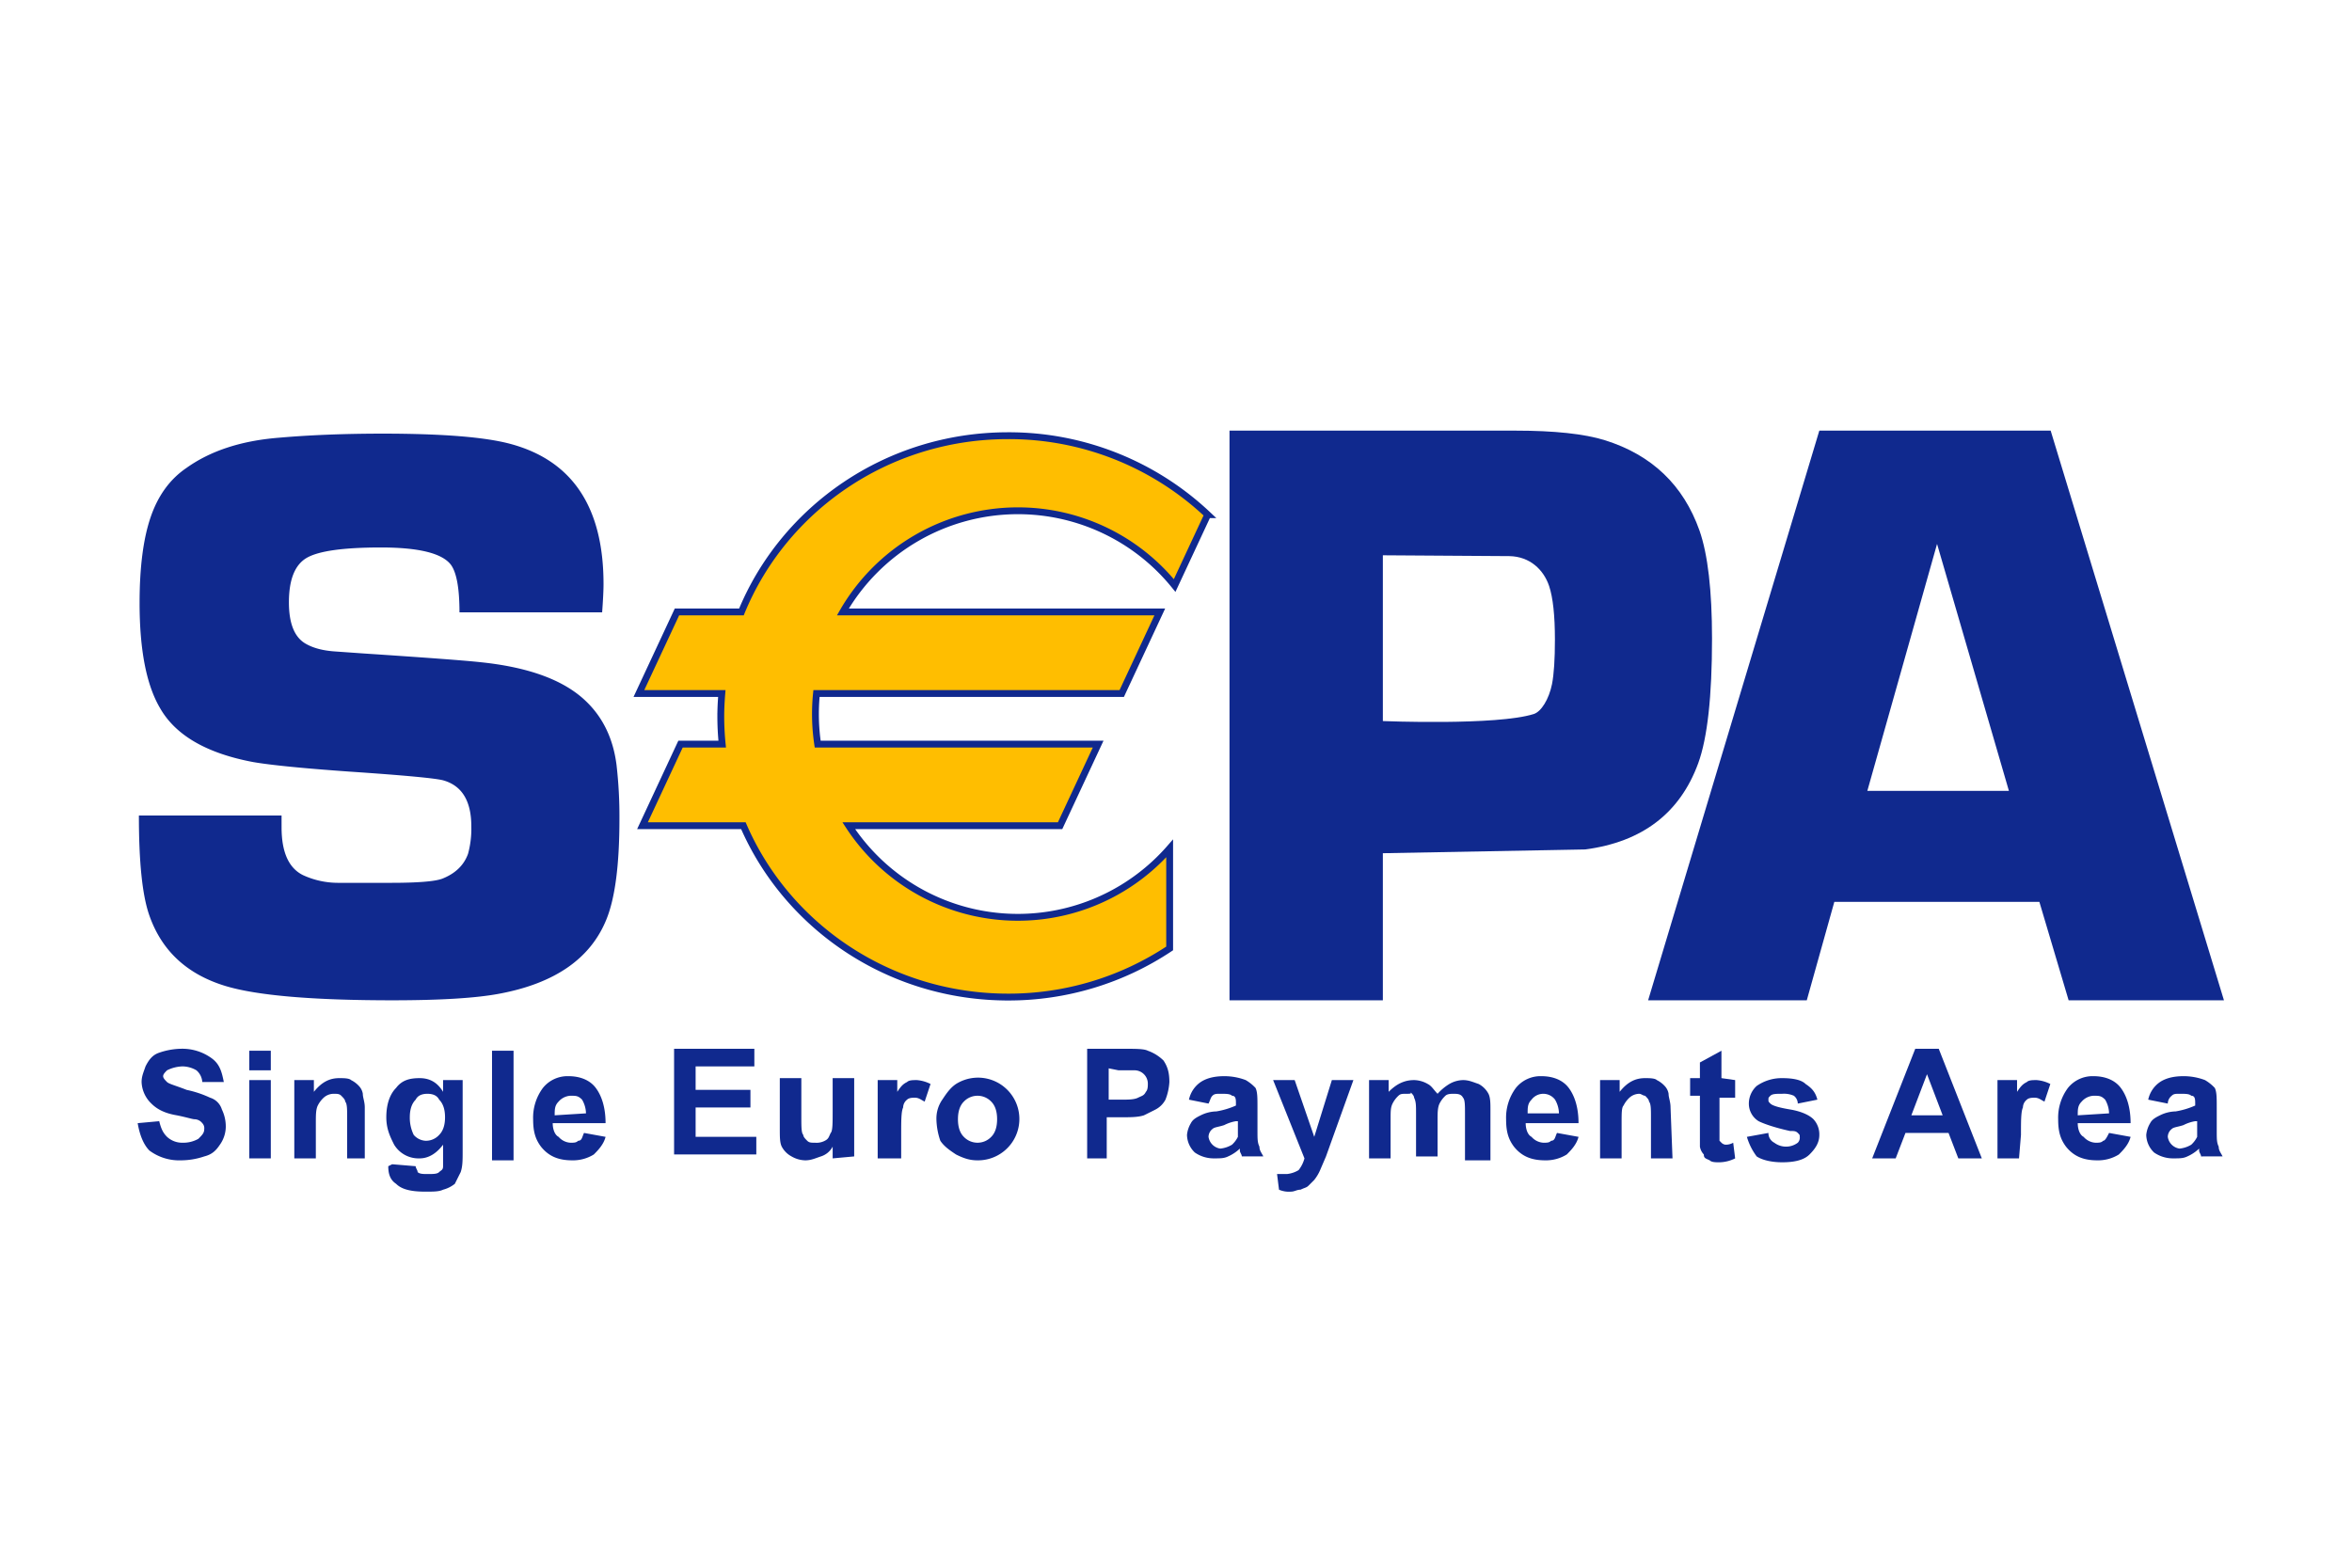<svg id="b965e201-fe72-49fa-8c42-03aff2091aaa" data-name="svg10908" xmlns="http://www.w3.org/2000/svg" width="363.935mm" height="242.624mm" viewBox="0 0 1031.628 687.752">
  <title>card_sepa</title>
  <rect width="1031.628" height="687.752" style="fill: #fff0"/>
  <path id="ba54fd2f-3f10-46dc-9c30-a8df821082c6" data-name="path5689" d="M264.109,268.637H201.535q0-15.404-3.611-20.67-5.587-7.782-30.82-7.788-24.508,0-32.451,4.486-7.925,4.507-7.931,19.581,0,13.646,7.039,17.963,5.043,3.061,13.34,3.594l12.62.892q40.572,2.686,50.675,3.778,32.085,3.231,46.516,17.058,11.352,10.79,13.524,28.196a196.662,196.662,0,0,1,1.261,23.532q0,30.184-5.76,44.19-10.451,25.703-46.974,32.504-15.306,2.883-46.808,2.88-52.567,0-73.255-6.277-25.382-7.702-33.48-31.207-4.516-13.084-4.498-43.589h62.575c0,2.267.006,4.004.006,5.2q0,16.279,9.347,20.938a36.743,36.743,0,0,0,15.642,3.403H171.5q17.609,0,22.461-1.809,8.63-3.392,11.335-10.942A41.759,41.759,0,0,0,206.729,362.52q0-16.502-12.037-20.099-4.507-1.419-41.858-3.945-30.005-2.142-41.673-4.135-30.728-5.747-40.953-23.68-8.987-15.244-8.984-46.123,0-23.499,4.855-37.68T81.734,205.319q15.824-11.308,40.477-13.28,20.509-1.794,45.522-1.803,39.394,0,56.137,4.504,40.849,10.977,40.846,61.486c0,2.761-.202,6.89-.607,12.411" style="fill: #10298e"/>
  <path d="M539.282,438.836V188.917h125.316q25.784,0,39.317,4.207,30.916,9.683,41.524,39.662,5.48,15.734,5.486,47.367,0,38.029-6.045,54.661-12.057,32.897-49.562,37.841l-88.772,1.654v64.526Z" style="fill: #10298e"/>
  <path d="M672.768,313.234c3.299-1.08,6.646-6.563,7.973-13.125q1.276-6.551,1.273-19.492,0-15.859-2.541-23.526c-2.416-7.17-8.442-12.94-17.386-13.12l-55.542-.369v72.731S656.631,318.366,672.768,313.234Z" style="fill: #fff0"/>
  <polygon points="899.452 188.916 797.989 188.916 722.896 438.834 792.485 438.834 804.569 395.644 894.502 395.644 907.336 438.834 975.462 438.834 899.452 188.916" style="fill: #10298e"/>
  <polygon points="819.046 346.957 849.628 238.621 881.144 346.957 819.046 346.957" style="fill: #fff0"/>
  <path id="aa17c677-50b3-43c7-a8b8-3af1dee2ba93" data-name="path5701" d="M446.445,224.076a88.423,88.423,0,0,1,68.775,32.796l14.5-31.088a127.104,127.104,0,0,0-87.576-34.646c-53.001,0-98.339,32.01-116.945,77.325H296.925l-16.695,35.788h36.371c-.274,3.32-.452,6.64-.452,10.031a120.949,120.949,0,0,0,.619,12.162h-18.278l-16.689,35.8h44.267c19.135,44.166,63.907,75.171,116.076,75.171A127.445,127.445,0,0,0,513.03,416.079V372.204a88.49,88.49,0,0,1-140.744-9.96h92.687l16.695-35.8H358.648a89.725,89.725,0,0,1-.523-22.193h133.89l16.689-35.788H369.697a88.645,88.645,0,0,1,76.747-44.386" style="fill: #ffbe00;stroke: #10298e;stroke-miterlimit: 10;stroke-width: 3px"/>
  <path id="f154b60c-dc21-4154-b0e4-7b5600649af4" data-name="path5605" d="M60.391,492.73l9.445-.859c.859,3.435,1.717,5.152,3.435,6.869a9.75,9.75,0,0,0,6.869,2.576,13.301,13.301,0,0,0,6.869-1.717c1.717-1.717,2.576-2.576,2.576-4.293a3.155,3.155,0,0,0-.859-2.576,4.461,4.461,0,0,0-3.435-1.717c-.859,0-3.435-.859-7.728-1.717-5.152-.859-8.587-2.576-11.163-5.152a13.789,13.789,0,0,1-4.293-9.445c0-2.576.859-4.293,1.717-6.869,1.717-3.435,3.435-5.152,6.011-6.011A30.868,30.868,0,0,1,79.282,460.1,21.849,21.849,0,0,1,93.02,464.394c3.435,2.576,4.293,6.011,5.152,10.304H88.727a7.339,7.339,0,0,0-2.576-5.152,12.411,12.411,0,0,0-6.011-1.717,16.176,16.176,0,0,0-6.869,1.717c-.859.859-1.717,1.717-1.717,2.576s.859,1.717,1.717,2.576,4.293,1.717,8.587,3.435a47.065,47.065,0,0,1,10.304,3.435,7.742,7.742,0,0,1,5.152,5.152,17.147,17.147,0,0,1,1.717,7.728,13.85,13.85,0,0,1-2.576,7.728c-1.717,2.576-3.435,4.293-6.869,5.152a32.025,32.025,0,0,1-10.304,1.717,21.849,21.849,0,0,1-13.739-4.293c-2.576-2.576-4.293-6.869-5.152-12.021" style="fill: #10298e"/>
  <path id="b2b22141-6b6f-4bd3-bdb4-73a216c8b845" data-name="path5607" d="M109.335,460.959h9.445v8.587h-9.445Zm0,12.88h9.445v34.347h-9.445Z" style="fill: #10298e"/>
  <path id="a3dc6626-8124-4e82-9b87-48ca1a547f4b" data-name="path5611" d="M161.714,508.186h-9.445V490.154c0-3.435,0-6.011-.859-6.869,0-.859-.859-1.717-1.717-2.576s-1.717-.859-3.435-.859a6.559,6.559,0,0,0-4.293,1.717,11.855,11.855,0,0,0-2.576,3.435c-.859,1.717-.859,4.293-.859,7.728V508.186h-9.445V473.839h8.587v5.152c3.435-4.293,6.869-6.011,11.163-6.011,1.717,0,4.293,0,5.152.859a11.853,11.853,0,0,1,3.435,2.576,6.509,6.509,0,0,1,1.717,3.435c0,1.717.859,3.435.859,6.011v22.325Z" style="fill: #10298e"/>
  <path id="b3131c6d-022e-4d9c-986c-1fd2b96614b1" data-name="path5615" d="M172.018,510.762l10.304.859c0,.859.859,1.717.859,2.576.859.859,2.576.859,4.293.859,2.576,0,4.293,0,5.152-.859s1.717-.859,1.717-2.576v-9.445c-2.576,3.435-6.011,6.011-10.304,6.011a12.514,12.514,0,0,1-11.163-6.011c-1.717-3.435-3.435-6.869-3.435-12.021,0-6.011,1.717-10.304,4.293-12.88,2.576-3.435,6.011-4.293,10.304-4.293s7.728,1.717,10.304,6.011V473.839H202.93v30.912c0,4.293,0,6.869-.859,9.445l-2.576,5.152a13.981,13.981,0,0,1-5.152,2.576c-1.717.859-4.293.859-7.728.859-6.011,0-10.304-.859-12.88-3.435-2.576-1.717-3.435-4.293-3.435-7.728Zm7.728-20.608a17.147,17.147,0,0,0,1.717,7.728,7.422,7.422,0,0,0,5.152,2.576,7.795,7.795,0,0,0,6.011-2.576q2.576-2.576,2.576-7.728t-2.576-7.728q-1.288-2.576-5.152-2.576t-5.152,2.576q-2.576,2.576-2.576,7.728" style="fill: #10298e"/>
  <path id="faecb8f2-a495-4293-b7ab-187964996e8c" data-name="path5617" d="M215.81,460.959h9.445v48.086H215.81Z" style="fill: #10298e"/>
  <path id="f12a300f-8101-49cf-a992-8f6cbf28b60f" data-name="path5621" d="M256.168,497.023l9.445,1.717c-.859,3.435-3.435,6.011-5.152,7.728a17.309,17.309,0,0,1-9.445,2.576c-6.011,0-10.304-1.717-13.739-6.011-2.576-3.435-3.435-6.869-3.435-12.021a21.849,21.849,0,0,1,4.293-13.739,13.845,13.845,0,0,1,11.163-5.152c5.152,0,9.445,1.717,12.021,5.152s4.293,8.587,4.293,15.456H242.429c0,2.576.859,5.152,2.576,6.011a7.422,7.422,0,0,0,5.152,2.576c1.717,0,2.576,0,3.435-.859,1.717,0,1.717-1.717,2.576-3.435m.859-8.587a12.41,12.41,0,0,0-1.717-6.011c-1.717-1.717-2.576-1.717-5.152-1.717a7.422,7.422,0,0,0-5.152,2.576c-1.717,1.717-1.717,3.435-1.717,6.011l13.739-.859Z" style="fill: #10298e"/>
  <path id="a616a733-ba60-4593-bb16-59459c8db8a3" data-name="path5625" d="M295.667,508.186V460.1h35.206v7.728h-25.76v10.304h24.043v7.728H305.112v12.88h26.619v7.728H295.667Z" style="fill: #10298e"/>
  <path id="ef723781-d43e-4b34-bc0c-061ba7100ed2" data-name="path5629" d="M365.219,508.186v-5.152a8.794,8.794,0,0,1-5.152,4.293c-2.576.859-4.293,1.717-6.869,1.717a12.41,12.41,0,0,1-6.011-1.717,10.347,10.347,0,0,1-4.293-4.293c-.859-1.717-.859-4.293-.859-7.728V472.98H351.48v16.315c0,5.152,0,7.728.859,8.587,0,.859.859,1.717,1.717,2.576s1.717.859,3.435.859a7.741,7.741,0,0,0,4.293-.859c1.717-.859,1.717-1.717,2.576-3.435.859-.859.859-4.293.859-9.445V472.98h9.445v34.347l-9.445.859Z" style="fill: #10298e"/>
  <path id="fef090f7-c470-441d-806c-5d0de2281d18" data-name="path5633" d="M394.414,508.186h-9.445V473.839h8.587v5.152c1.717-2.576,2.576-3.435,4.293-4.293.859-.859,2.576-.859,4.293-.859a15.919,15.919,0,0,1,6.011,1.717l-2.576,7.728c-1.717-.859-2.576-1.717-4.293-1.717-.859,0-2.576,0-3.435.859a4.461,4.461,0,0,0-1.717,3.435c-.859,1.717-.859,6.011-.859,12.021V508.186Z" style="fill: #10298e"/>
  <path id="af2e909b-3b65-4e38-a040-f221da37b037" data-name="path5637" d="M410.729,491.012a14.506,14.506,0,0,1,2.576-8.587c1.717-2.576,3.435-5.152,6.011-6.869a18.138,18.138,0,1,1,9.445,33.488c-3.435,0-6.011-.859-9.445-2.576-2.576-1.717-5.152-3.435-6.869-6.011a30.868,30.868,0,0,1-1.717-9.445m9.445,0q0,5.152,2.576,7.728a8.301,8.301,0,0,0,12.021,0q2.576-2.576,2.576-7.728t-2.576-7.728a8.301,8.301,0,0,0-12.021,0q-2.576,2.576-2.576,7.728" style="fill: #10298e"/>
  <path id="ebc61a2a-9c35-44e2-894c-73e2ae03435f" data-name="path5641" d="M476.846,508.186V460.1h15.456c6.011,0,9.445,0,11.163.859a18.697,18.697,0,0,1,6.869,4.293c1.717,2.576,2.576,5.152,2.576,9.445a25.072,25.072,0,0,1-1.717,7.728,10.347,10.347,0,0,1-4.293,4.293l-5.152,2.576c-2.576.859-6.011.859-10.304.859H485.433v18.032Zm9.445-39.499v13.739h5.152c3.435,0,6.011,0,7.728-.859s2.576-.859,3.435-2.576c.859-.859.859-2.576.859-3.435a5.869,5.869,0,0,0-6.011-6.011h-6.869l-4.293-.859Z" style="fill: #10298e"/>
  <path id="a72805ee-2726-49bb-94d6-7a30117bc629" data-name="path5645" d="M530.084,484.143l-8.587-1.717a12.504,12.504,0,0,1,5.152-7.728q3.864-2.576,10.304-2.576a26.507,26.507,0,0,1,9.445,1.717,18.73,18.73,0,0,1,4.293,3.435c.859,1.717.859,4.293.859,8.587v10.304c0,3.435,0,5.152.859,6.869,0,1.717.859,2.576,1.717,4.293h-9.445c0-.859-.859-1.717-.859-2.576v-.859a17.964,17.964,0,0,1-5.152,3.435c-1.717.859-3.435.859-6.011.859a14.507,14.507,0,0,1-8.587-2.576,10.884,10.884,0,0,1-3.435-7.728,12.204,12.204,0,0,1,1.717-5.152c.859-1.717,2.576-2.576,4.293-3.435a16.176,16.176,0,0,1,6.869-1.717,34.794,34.794,0,0,0,8.587-2.576v-.859c0-1.717,0-3.435-1.717-3.435-.859-.859-2.576-.859-5.152-.859-1.717,0-2.576,0-3.435.859s-.859,1.717-1.717,3.435m12.021,7.728a17.8,17.8,0,0,0-5.152,1.717c-2.576.859-4.293.859-5.152,1.717a4.461,4.461,0,0,0-1.717,3.435,6.072,6.072,0,0,0,5.152,5.152,12.204,12.204,0,0,0,5.152-1.717,11.853,11.853,0,0,0,2.576-3.435v-6.869Z" style="fill: #10298e"/>
  <path id="b98bb289-f487-4713-ad99-4f0e28efe0c4" data-name="path5649" d="M558.42,473.839h9.445l8.587,24.902L584.18,473.839h9.445l-12.021,33.488-2.576,6.011a18.769,18.769,0,0,1-2.576,4.293l-2.576,2.576c-.859.859-1.717.859-3.435,1.717-1.717,0-2.576.859-4.293.859a10.89,10.89,0,0,1-5.152-.859l-.859-6.869h4.293a12.204,12.204,0,0,0,5.152-1.717,13.982,13.982,0,0,0,2.576-5.152Z" style="fill: #10298e"/>
  <path id="eaefc07a-0fd1-47a0-9e99-f50d3f3bf941" data-name="path5653" d="M600.495,473.839h8.587v5.152c3.435-3.435,6.869-5.152,11.163-5.152a12.41,12.41,0,0,1,6.011,1.717c1.717.859,2.576,2.576,4.293,4.293a22.765,22.765,0,0,1,5.152-4.293,12.41,12.41,0,0,1,6.011-1.717c2.576,0,4.293.859,6.869,1.717a10.348,10.348,0,0,1,4.293,4.293c.859,1.717.859,4.293.859,6.869v22.326H642.57V488.437c0-3.435,0-6.011-.859-6.869-.859-1.717-2.576-1.717-4.293-1.717-.859,0-2.576,0-3.435.859a11.857,11.857,0,0,0-2.576,3.435c-.859,1.717-.859,4.293-.859,6.869v16.315h-9.445V488.437c0-3.435,0-5.152-.859-6.869,0-.859-.859-1.717-1.717-2.576.859.859,0,.859-1.717.859s-2.576,0-3.435.859a11.857,11.857,0,0,0-2.576,3.435c-.859,1.717-.859,3.435-.859,6.869v17.173H600.495Z" style="fill: #10298e"/>
  <path id="bb287423-93a2-447b-8aea-5e4d2500beb8" data-name="path5657" d="M682.927,497.023l9.445,1.717c-.859,3.435-3.435,6.011-5.152,7.728a17.309,17.309,0,0,1-9.445,2.576c-6.011,0-10.304-1.717-13.739-6.011-2.576-3.435-3.435-6.869-3.435-12.021a21.848,21.848,0,0,1,4.293-13.739,13.845,13.845,0,0,1,11.163-5.152c5.152,0,9.445,1.717,12.021,5.152s4.293,8.587,4.293,15.456H669.189c0,2.576.859,5.152,2.576,6.011a7.422,7.422,0,0,0,5.152,2.576c1.717,0,2.576,0,3.435-.859,1.717,0,1.717-1.717,2.576-3.435m.859-8.587a12.411,12.411,0,0,0-1.717-6.011,6.44,6.44,0,0,0-10.304,0c-1.717,1.717-1.717,3.435-1.717,6.011Z" style="fill: #10298e"/>
  <path id="a648894a-4411-4c1e-93e9-55f15a9bdbea" data-name="path5661" d="M733.589,508.186h-9.445V490.154c0-3.435,0-6.011-.859-6.869,0-.859-.859-1.717-1.717-2.576-.859,0-1.717-.859-2.576-.859a6.56,6.56,0,0,0-4.293,1.717,11.857,11.857,0,0,0-2.576,3.435c-.859.859-.859,3.435-.859,7.728v15.456h-9.445V473.839h8.587v5.152c3.435-4.293,6.869-6.011,11.163-6.011,1.717,0,4.293,0,5.152.859a11.855,11.855,0,0,1,3.435,2.576,6.51,6.51,0,0,1,1.717,3.435c0,1.717.859,3.435.859,6.011l.859,22.326Z" style="fill: #10298e"/>
  <path id="a5fadf4f-80c4-4968-86c4-495a6da39e49" data-name="path5665" d="M761.067,473.839v7.728h-6.869v18.891l.859.859a2.998,2.998,0,0,0,1.717.859,6.491,6.491,0,0,0,3.435-.859l.859,6.869a16.176,16.176,0,0,1-6.869,1.717c-1.717,0-3.435,0-4.293-.859-1.717-.859-2.576-.859-2.576-2.576a6.51,6.51,0,0,1-1.717-3.435V480.709H741.317V472.98H745.61V466.111l9.445-5.152V472.98l6.011.859Z" style="fill: #10298e"/>
  <path id="ac8a8256-8c9a-4a4a-b9ca-8a2734d20eaf" data-name="path5669" d="M766.218,498.741l9.445-1.717a4.722,4.722,0,0,0,2.576,4.293,8.587,8.587,0,0,0,10.304,0,3.155,3.155,0,0,0,.859-2.576c0-.859,0-.859-.859-1.717s-1.717-.859-3.435-.859c-7.728-1.717-12.021-3.435-13.739-4.293a9.018,9.018,0,0,1-4.293-7.728,10.489,10.489,0,0,1,3.435-7.728,19.117,19.117,0,0,1,11.163-3.435q7.728,0,10.304,2.576c2.576,1.717,4.293,3.435,5.152,6.869l-8.587,1.717a4.461,4.461,0,0,0-1.717-3.435,10.892,10.892,0,0,0-5.152-.859c-2.576,0-4.293,0-5.152.859s-.859.859-.859,1.717,0,.859.859,1.717,3.435,1.717,8.587,2.576,8.587,2.576,10.304,4.293a9.75,9.75,0,0,1,2.576,6.869c0,3.435-1.717,6.011-4.293,8.587s-6.869,3.435-12.021,3.435c-4.293,0-8.587-.859-11.163-2.576a26.858,26.858,0,0,1-4.293-8.587" style="fill: #10298e"/>
  <path id="ac0d2fee-5a3f-4e0d-84a2-11227f1095ef" data-name="path5673" d="M869.259,508.186H858.955l-4.293-11.163H835.771l-4.293,11.163H821.173L840.064,460.1h10.304Zm-17.173-18.891-6.869-18.032-6.869,18.032Z" style="fill: #10298e"/>
  <path id="a4134b6a-2ddc-4d39-98e1-c843a7ba4e8c" data-name="path5677" d="M885.574,508.186h-9.445V473.839h8.587v5.152c1.717-2.576,2.576-3.435,4.293-4.293.859-.859,2.576-.859,4.293-.859a15.919,15.919,0,0,1,6.011,1.717l-2.576,7.728c-1.717-.859-2.576-1.717-4.293-1.717-.859,0-2.576,0-3.435.859a4.461,4.461,0,0,0-1.717,3.435c-.859,1.717-.859,6.011-.859,12.021l-.859,10.304Z" style="fill: #10298e"/>
  <path id="b507b42d-5270-4dec-8b5b-b0dbbc772986" data-name="path5681" d="M925.073,497.023l9.445,1.717c-.859,3.435-3.435,6.011-5.152,7.728a17.309,17.309,0,0,1-9.445,2.576c-6.011,0-10.304-1.717-13.739-6.011-2.576-3.435-3.435-6.869-3.435-12.021a21.849,21.849,0,0,1,4.293-13.739,13.846,13.846,0,0,1,11.163-5.152c5.152,0,9.445,1.717,12.021,5.152s4.293,8.587,4.293,15.456H911.334c0,2.576.859,5.152,2.576,6.011a7.422,7.422,0,0,0,5.152,2.576c1.717,0,2.576,0,3.435-.859.859,0,1.717-1.717,2.576-3.435m0-8.587a12.411,12.411,0,0,0-1.717-6.011c-1.717-1.717-2.576-1.717-5.152-1.717a7.422,7.422,0,0,0-5.152,2.576c-1.717,1.717-1.717,3.435-1.717,6.011l13.739-.859Z" style="fill: #10298e"/>
  <path id="b3ed160e-dbc1-4035-bde0-43a51066ba31" data-name="path5685" d="M950.833,484.143l-8.587-1.717a12.505,12.505,0,0,1,5.152-7.728q3.864-2.576,10.304-2.576a26.506,26.506,0,0,1,9.445,1.717,18.733,18.733,0,0,1,4.293,3.435c.859,1.717.859,4.293.859,8.587v10.304c0,3.435,0,5.152.859,6.869,0,1.717.859,2.576,1.717,4.293H965.43c0-.859-.859-1.717-.859-2.576v-.859a17.963,17.963,0,0,1-5.152,3.435c-1.717.859-3.435.859-6.011.859a14.506,14.506,0,0,1-8.587-2.576,10.884,10.884,0,0,1-3.435-7.728,12.205,12.205,0,0,1,1.717-5.152c.859-1.717,2.576-2.576,4.293-3.435a16.176,16.176,0,0,1,6.869-1.717,34.796,34.796,0,0,0,8.587-2.576v-.859c0-1.717,0-3.435-1.717-3.435-.859-.859-2.576-.859-5.152-.859-1.717,0-2.576,0-3.435.859a4.461,4.461,0,0,0-1.717,3.435m12.021,7.728a17.8,17.8,0,0,0-5.152,1.717c-2.576.859-4.293.859-5.152,1.717a4.461,4.461,0,0,0-1.717,3.435,6.072,6.072,0,0,0,5.152,5.152,12.204,12.204,0,0,0,5.152-1.717,11.857,11.857,0,0,0,2.576-3.435v-6.869Z" style="fill: #10298e"/>
</svg>
